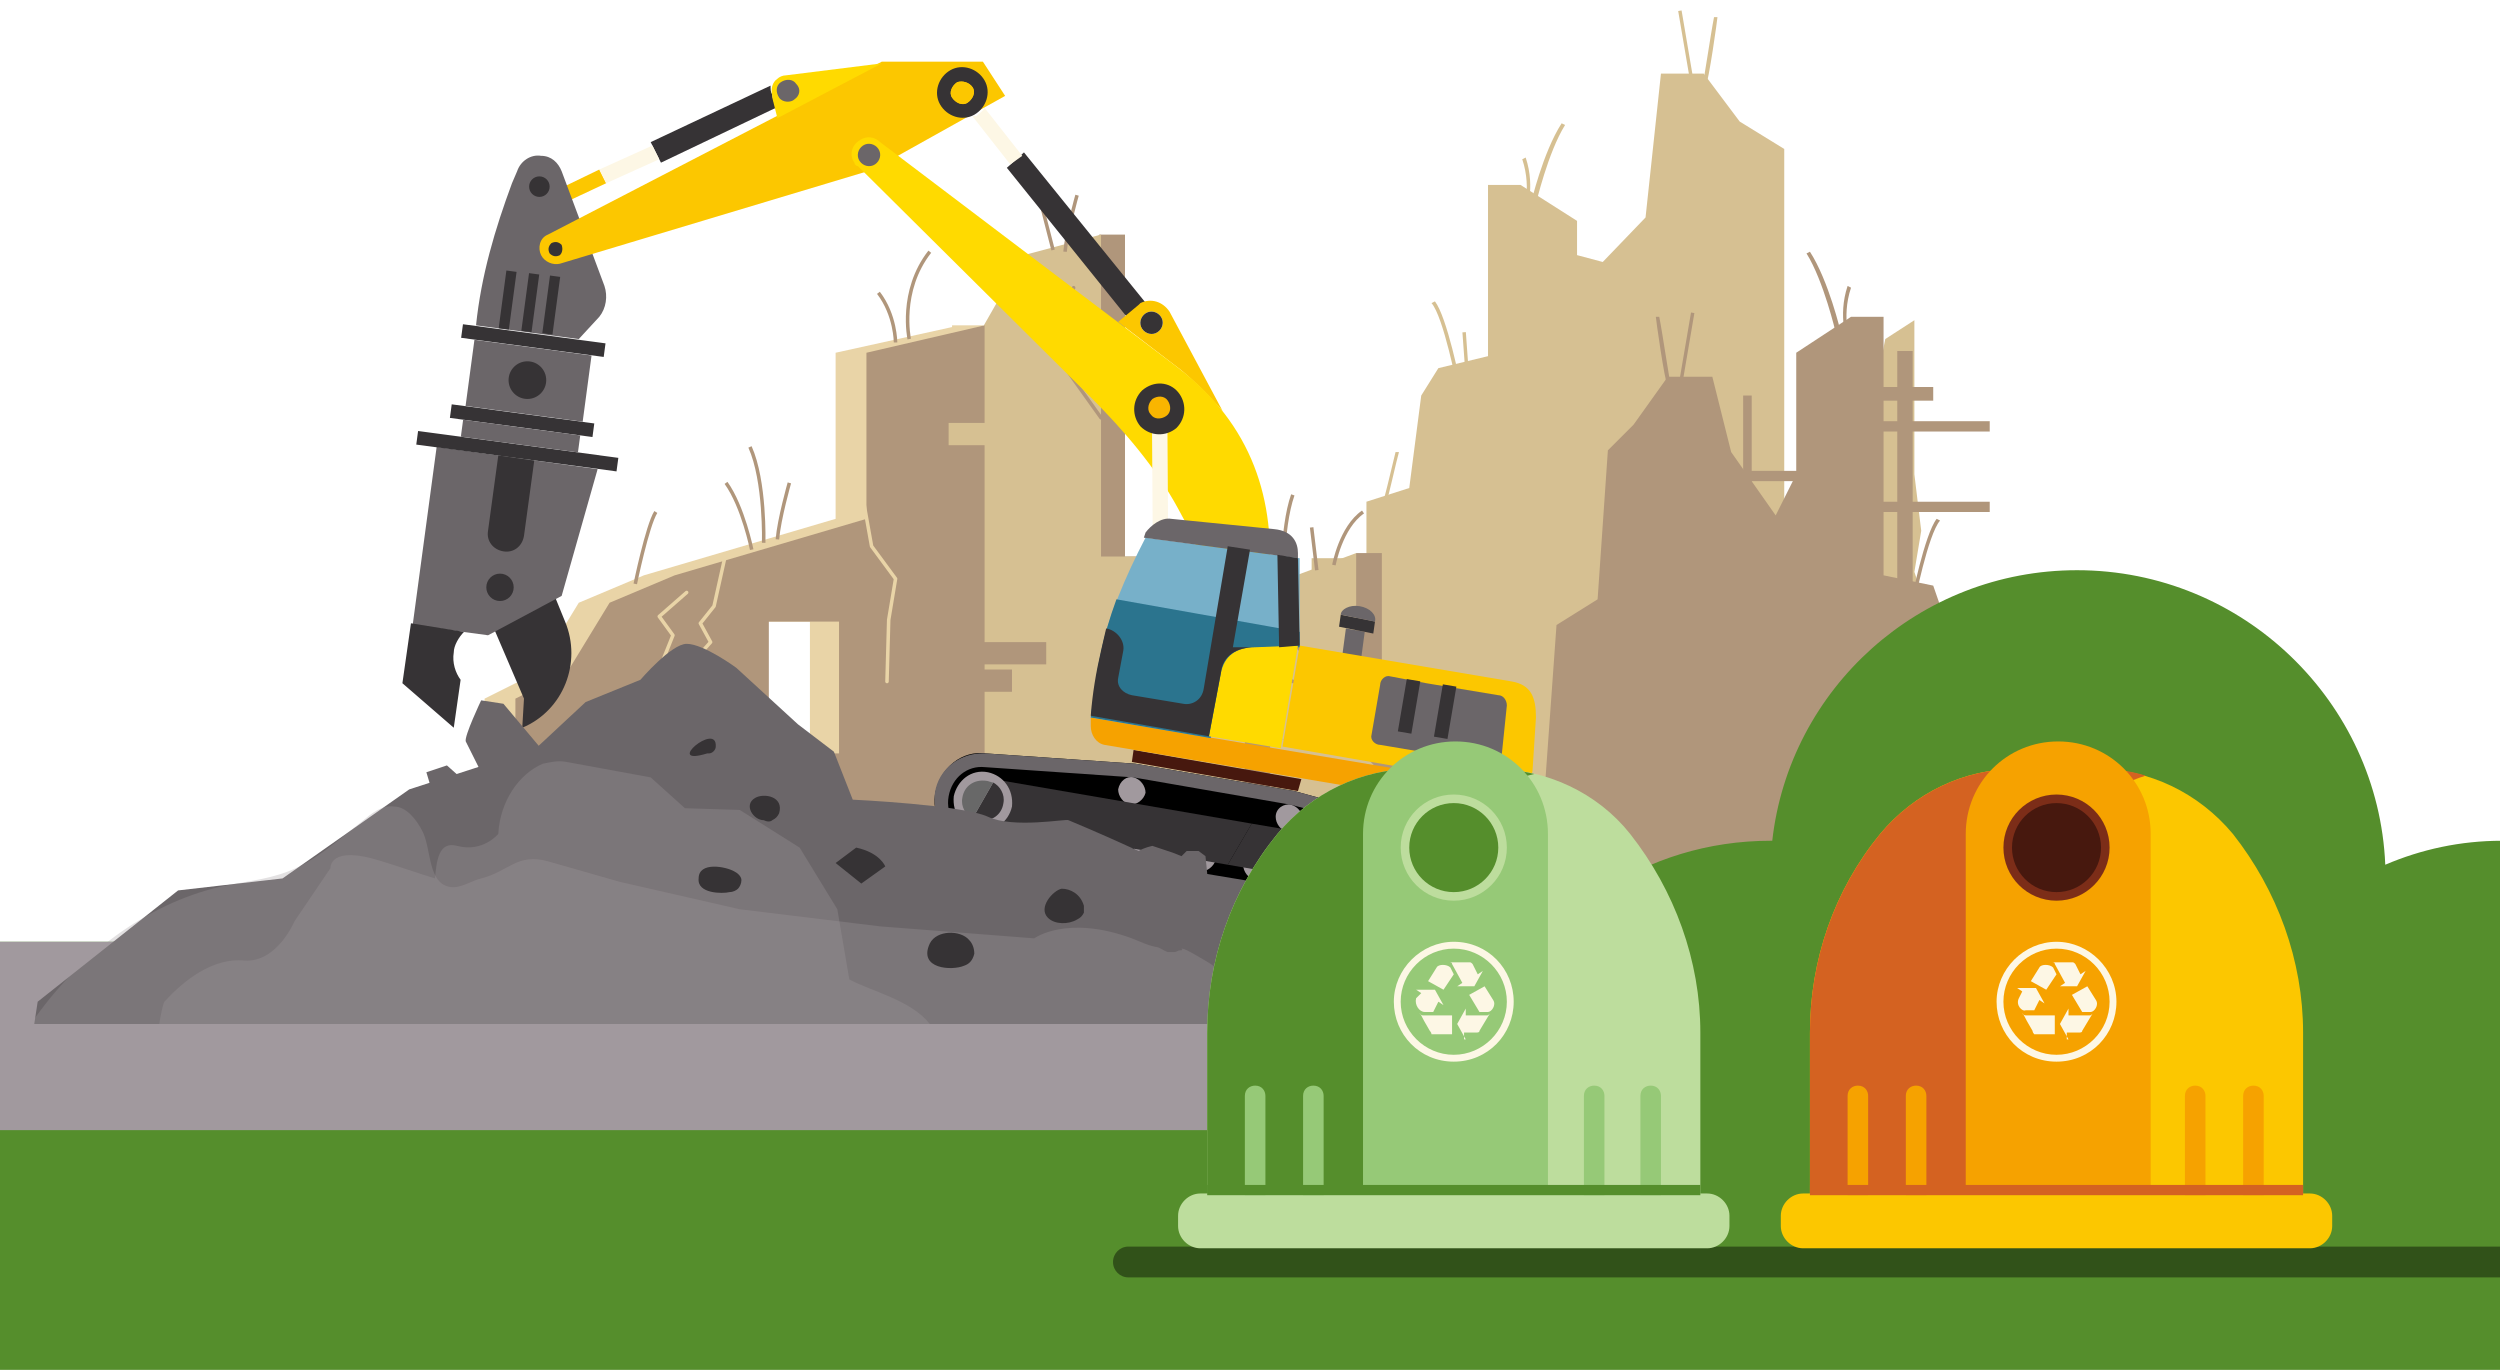 <?xml version="1.0" encoding="UTF-8"?>
<svg xmlns="http://www.w3.org/2000/svg" xml:space="preserve" x="0" y="0" version="1.1" width="146" height="80" viewBox="0 0 146 80">
  <style>
    .st0{fill:#d6c092}.st1{fill:#b0967b}.st2{fill:#e9d4a7}.st3{fill:none}.st4{stroke-linecap:round;stroke-linejoin:round}.st4,.st5,.st6{fill:none;stroke:#b0967b;stroke-width:.206;stroke-miterlimit:10}.st6{stroke:#e9d4a7;stroke-linecap:round;stroke-linejoin:round}.st8{fill:#558e2c}.st11{fill:#fcc700}.st11,.st12,.st13{fill-rule:evenodd;clip-rule:evenodd}.st12{fill:#363335}.st13{fill:#fdf7e5}.st14{fill:#363335}.st15{fill:#6b6669}.st15,.st16,.st18,.st19,.st23,.st24{fill-rule:evenodd;clip-rule:evenodd}.st16{fill:#ffda00}.st18{fill:#47180e}.st19{fill:#f6a200}.st23{fill:#a1999e}.st24{fill:#686868}.st25{fill:#6b6669}.st26{opacity:.3;fill:#a1999e}.st27{fill-rule:evenodd;clip-rule:evenodd;fill:#d46221}.st28{fill:#fdf7e5}.st30{fill:#bddd9d}.st30,.st31,.st32{fill-rule:evenodd;clip-rule:evenodd}.st31{fill:#558e2c}.st32{fill:#96c977}
  </style>
  <path d="m98.006.644.198-.034.772 4.535-.197.033zM99.6 5.1c.2-.4.7-4 .7-4.1h-.2c-.2 1-.6 3.8-.7 4.1h.2zm-9.9 6.8s.7-3 1.7-4.6l-.2-.1c-1.1 1.7-1.8 4.7-1.8 4.7h.3zm-.6.7c0-.1.6-1.6 0-3.4l-.2.1c.6 1.8 0 3.3 0 3.3h.2zm-4 10h.2c0-.2-.8-4.1-1.5-5l-.2.1c.7.8 1.5 4.9 1.5 4.9zm.305-3.19.2-.015.202 2.793-.2.014zM80.9 29.6c.1-.2.7-2.9.8-3.2h-.2c-.3 1.2-.7 3-.8 3.1l.2.1z" class="st0"></path>
  <path d="M76.6 34.8v-2.2h3.2v-3.3l2.5-.8.7-5.4 1-1.6 2.9-.7v-10h1.9l3.3 2.1v2l1.5.4 2.5-2.6.9-8.4h2.5l2.1 2.8 2.6 1.6V32l3.5 2.7.2-10.6.1-2.2 1.7-.1.4-2 1.7-1.1v9l.4 3.3-.4 2.4.8 2.4v20l2.6 5.3.7 9.5H74.2V36.9l2.4-2.1z" class="st0"></path>
  <path d="m118.2 52-.3-2.9V38.5s-1 .9-1.2 1c-.1.1.2 1.6.2 1.6l-.9.8-.2 1.3-.4 3.4-.6 4.4v5.1l-2.6 2.3 1.3 12.6h5.4V56l-.9-1.5V52z" class="st0"></path>
  <path d="M120.3 47.5v-2.2h-3.1v-3.9l-3.4.5v-5.1l-.9-2.6-2.9-.6V18.5h-1.9l-3.2 2.1v7.1l-1.2 2.4-2.6-3.7L100 22h-2.6l-2 2.8-1.5 1.5-.6 8.7-2.4 1.5-1.6 22.3-7.6 8.5-.7 3.6h41.7V49.5z" class="st1"></path>
  <path d="m97.982 22.784.773-4.535.197.034-.772 4.535zM97.4 22.6c-.2-.4-.7-4-.7-4.1h.2c.2 1 .6 3.8.7 4.1h-.2zm9.8-3.2s-.7-3-1.7-4.6l.2-.1c1.1 1.7 1.8 4.7 1.8 4.7h-.3zm.7.7c0-.1-.6-1.6 0-3.4l.2.1c-.6 1.8 0 3.3 0 3.3h-.2zm3.9 15.2h-.2c0-.2.8-4.1 1.5-5l.2.1c-.7.8-1.5 4.8-1.5 4.9zm-.6-.5.2-2.8m4.7 10.3c-.1-.2-.7-2.9-.8-3.2h.2c.3 1.2.7 3 .8 3.1l-.2.1zm-8.4-17.7h8.5v.6h-8.5zm-8.9 2.9h8.5v.6h-8.5zm8.9 1.8h8.5v.6h-8.5zm-.4-6.7h5.6v.8h-5.6z" class="st1"></path>
  <path d="M110.8 20.5h.9v16h-.9zm-9 2.6h.5v16h-.5zM85.7 64.2 87 52.7l1.6-2.5 2.7-1.8v9.5zm-5.5-7.1v-1.5l-3-1.3v-2.7l-.9-.8h-.8l-1.1.2v4.1h-2.7v-2h-1l-2.3 2h-.7L65.4 59H81v-1.4z" class="st1"></path>
  <path d="M79.2 57.1v-1.5l-3-1.3v-2.7l-.7-.8-1.7.3-.4.1v3.9h-2.7v-2l-2.3 2h-.7L65.4 59H80v-1.4z" class="st2"></path>
  <path d="m91 59-.2.5-2.4.7v-5.6l-1.2-.6v-2.3l-4.6-2v-4.1l-1.9-2V32.3h-1.5l-.2.6-5.4 2v4h-.9l-3.6-3.1v-3.3h-3.4V13.7h-1.5l-.3.5-2.8.8-2.4 4.2v53h33.6V59H91zm-12.7-8.1h-4.1v-7.7h4.1v7.7z" class="st1"></path>
  <path d="m91 59-4.1 1.2v-5.6l-1.2-.6v-2.3l-4.6-2v-4.1l-1.9-2V32.3l-7 2.6v4h-.9l-3.6-3.1v-3.3h-3.4V13.7l-4.5 1.2-2.4 4.2v53C73.6 72 91 72 91 72V59zm-14.2-8.1h-4.1v-7.7h4.1v7.7z" class="st0"></path>
  <path d="M72.7 43.2h4.1v7.7h-4.1z" class="st3"></path>
  <path d="m57.4 48 1.8 1.2 1.9.9.7 2.3 3.8 2" class="st4"></path>
  <path d="m62.9 53 1.2-.9h1.3m13.3 13 .4-2.7 3.7.2 4.1-2.4" class="st4"></path>
  <path d="m87.3 62.7-1.8.5-1.5-1.3m-9.1-25.1 1.9 2.1.2 1.6 2.2 1" class="st4"></path>
  <path d="m74.2 39.1 1.3.7h1.4M60.7 15.7v2.1l.8 1.3.8 2.5 2 2.8m-1.6-7.6-.9 3.2" class="st4"></path>
  <path d="M77.9 33s.4-2.2 1.7-3.1m-2.7 3.4-.3-2.5m-1.7 3.7s-.1-3.6.6-5.6m-14-14.3-.9-3.5m1.6 3.6c.1-1.2.7-3.3.7-3.3" class="st5"></path>
  <path d="M67.1 62.6h3.7v1.3h-3.7zM57.4 68h3.7v1.3h-3.7zm4 0h3.7v1.3h-3.7zm-2-1.6h3.7v1.3h-3.7zm-2-28.9h3.7v1.3h-3.7zM68.3 61H72v1.3h-3.7zM55.4 39.1h3.7v1.3h-3.7z" class="st1"></path>
  <path d="m55.6 19.1-6.8 1.5v9.7l-11.2 3.3-3.8 1.6-2.5 4.1-3 1.5V72h29.1V19h-1.8zM47.3 44h-4.1v-7.7h4.1V44z" class="st2"></path>
  <path d="M50.6 20.6v9.7l-11.2 3.3-3.8 1.6-2.5 4.1-3 1.5V72h27.4V19l-6.9 1.6zM49 44h-4.1v-7.7H49V44z" class="st1"></path>
  <path d="M44.9 36.4H49v7.7h-4.1z" class="st3"></path>
  <path d="M31.8 56.4h3.7v1.3h-3.7zm4.1 0h3.7v1.3h-3.7zm-2.1-1.6h3.7v1.3h-3.7zm15.4 13.6h3.7v1.3h-3.7zm-2-1.6h3.7v1.3h-3.7zm8.2-42.1h3.7V26h-3.7z" class="st0"></path>
  <path d="M43.9 32.1s-.5-2.5-1.5-3.9m-5.3 5.9s.7-3.4 1.2-4.2m14-9.9s0-1.6-1-2.9m1.8 2.7s-.6-2.8 1.2-5.1m-8.9 16.8c.1-1.2.7-3.3.7-3.3m-1.5 3.5s.1-3.6-.8-5.6" class="st5"></path>
  <path d="m50.4 29.1.5 2.8 1.4 1.9-.4 2.4-.1 3.6m-11.7-5.2L38.5 36l.8 1.1-.8 2 1 4.1" class="st6"></path>
  <path d="m42.3 32.7-.6 2.7-.8 1 .6 1.1-2.7 3" class="st6"></path>
  <path fill="none" stroke="#d6c092" stroke-linecap="round" stroke-linejoin="round" stroke-miterlimit="10" stroke-width=".206" d="m53.9 57.8-.7 2.5 1.2 1v3.1l3 2"></path>
  <path d="M-2 55h160v30H-2z" class="st8"></path>
  <path fill="#a1999e" d="M-2 55h140v11H-2z"></path>
  <path fill="#315219" d="M148 74.6H65.9c-.5 0-.9-.4-.9-.9s.4-.9.9-.9H148v1.8z"></path>
  <path d="M148 49.2c-.6-.1-1.3-.1-1.9-.1-2.4 0-4.7.5-6.8 1.4-.4-9.5-8.3-17.2-18-17.2-9.2 0-16.8 6.9-17.8 15.8h-.1c-7.3 0-13.5 4.3-16.4 10.6h-.4c-4.1 0-7.4 3.3-7.4 7.4h60.3L148 55v-5.8z" class="st8"></path>
  <path d="m31.9 11.4.3.8 3.2-1.5-.4-.8z" class="st11"></path>
  <path d="m45 5-7 3.3.6 1.2 6.7-3.2-.2-.7v-.1c-.1-.1-.1-.3-.1-.5z" class="st12"></path>
  <path d="m35 9.9.4.8 3.1-1.4-.4-.8z" class="st13"></path>
  <path d="m28.2 35.2 2.4 5.6-.1 1.7c2.4-1 3.5-3.8 2.5-6.2l-1.1-2.7-3.7 1.6z" class="st14"></path>
  <path d="m24.1 36.5 4.4.6 4.3-2.3 2.1-7.4-9.4-1.3z" class="st15"></path>
  <path d="M36.004 27.53 24.31 25.964l.106-.793 11.695 1.568z" class="st14"></path>
  <path d="m29.1 26.6 2.1.3-.6 4.4c-.1.6-.6 1-1.2.9-.6-.1-1-.6-.9-1.2l.6-4.4zm5.5-1.078-8.326-1.116.106-.793 8.326 1.116zm.656-4.677-8.326-1.117.107-.792 8.325 1.116z" class="st14"></path>
  <path d="m33.752 26.42-6.838-.917.133-.992 6.838.918zm.276-1.793-6.839-.917.518-3.866 6.839.917z" class="st15"></path>
  <circle cx="30.8" cy="22.2" r="1.1" class="st12"></circle>
  <circle cx="29.2" cy="34.3" r=".8" class="st12"></circle>
  <path d="M27.1 36.9c-.3.3-.6.8-.6 1.2-.1.6.1 1.2.4 1.6l-.4 2.8-3-2.6.5-3.5 3.1.5z" class="st14"></path>
  <path d="M35.3 16.7 32.8 10c-.2-.5-.6-.9-1.2-.9-.6-.1-1.2.3-1.4.9l-.3.7c-1 2.7-1.8 5.4-2.1 8.3l6 .8 1.2-1.3c.4-.5.5-1.2.3-1.8z" class="st15"></path>
  <circle cx="31.5" cy="10.9" r=".6" class="st12"></circle>
  <path d="m32.263 19.54-.594-.079.451-3.37.595.08zm-1.223-.139-.595-.08.451-3.37.595.08zm-1.324-.153-.594-.08.451-3.37.595.08z" class="st14"></path>
  <path d="m58.8 9.8 7 8.7 1.2-.7-7.2-8.9-1 .9z" class="st12"></path>
  <path d="M57.4 3.6h-5.9L32 13.7c-.5.2-.6.8-.4 1.2.2.4.7.6 1.1.5L51 9.9l7.7-4.3-1.3-2z" class="st11"></path>
  <path d="M45.1 5.7v-.1c-.1-.4 0-.8.3-1 .1-.1.3-.2.5-.2l5.6-.7-6.1 3.2-.3-1.2z" class="st16"></path>
  <path d="M46.4 5.8c-.2.2-.7.2-.9-.1-.2-.3-.2-.7.1-.9.3-.2.7-.2.9.1.3.3.2.7-.1.9z" class="st15"></path>
  <path d="m68.3 18.2 3.1 5.8s-1.6-1.8-2.7-2.6l-3.4-2.6 1.2-1 .1-.1c.6-.3 1.3-.1 1.7.5zm-.5.3c.2.3.1.7-.2.9-.3.2-.7.1-.9-.2-.2-.3-.1-.7.2-.9.3-.2.7-.1.9.2z" class="st11"></path>
  <path d="M67.8 18.5c.2.3.1.7-.2.9-.3.2-.7.1-.9-.2-.2-.3-.1-.7.2-.9.3-.2.7-.1.9.2z" class="st12"></path>
  <path d="M56.8 6.8 59 9.6l.7-.5-2.2-2.8c-.1.2-.3.3-.5.5-.1-.1-.2 0-.2 0z" class="st13"></path>
  <path d="M56.9 6.7c-.7.4-1.6.1-2-.6-.4-.7-.1-1.6.6-2 .7-.4 1.6-.1 2 .6.4.7.1 1.6-.6 2zm-.1-1.6c.2.3 0 .7-.3.9-.3.2-.7 0-.9-.3-.2-.3 0-.7.3-.9.3-.1.7 0 .9.3z" class="st12"></path>
  <path d="M56.8 5.1c.2.3 0 .7-.3.9-.3.2-.7 0-.9-.3-.2-.3 0-.7.3-.9.3-.1.7 0 .9.3z" class="st11"></path>
  <path d="M74.1 34c.4-4.7-.9-9.2-5.4-12.6L51.4 8.3c-.3-.3-.8-.4-1.2-.1-.5.3-.6.9-.3 1.3 0 .1.1.2.2.2l13.6 13.5c1.9 1.9 3.8 4.1 5.1 6.5l.7 1.3c.4 1 .8 2 1 3.1h.2l3.4 1.3V34z" class="st16"></path>
  <path d="M51.1 9.6c-.3.2-.7.1-.9-.2-.2-.3-.1-.7.2-.9.3-.2.7-.1.9.2.2.3.1.7-.2.9z" class="st15"></path>
  <path d="M32.7 14.9c-.2.1-.4.1-.6-.1-.1-.2-.1-.4.1-.6.2-.1.4-.1.6.1.1.3 0 .5-.1.6zm34.39 17.105 1.2-.008.023 3.4-1.2.008z" class="st12"></path>
  <path d="m67.279 25.203.9-.005.045 6.8-.9.005z" class="st13"></path>
  <path d="M68.8 22.9c.5.6.5 1.5-.1 2.1-.6.5-1.5.5-2.1-.1-.5-.6-.5-1.5.1-2.1.7-.6 1.6-.5 2.1.1z" class="st12"></path>
  <path fill="#f9b500" fill-rule="evenodd" d="M68.2 23.4c.2.3.2.7-.1.9-.3.2-.7.2-.9-.1-.2-.2-.2-.6.1-.9.3-.2.7-.2.9.1z" clip-rule="evenodd"></path>
  <path d="m78.6 36.7 1.1.2-.2 1.5-1.1-.2.2-1.5z" class="st15"></path>
  <path d="m78.2 36.6.1-.7 2 .4-.1.7-2-.4z" class="st12"></path>
  <path d="M80.3 36.3c.1-.4-.3-.8-.9-.9-.6-.1-1.1.2-1.1.5l2 .4z" class="st15"></path>
  <path d="m66.1 44.5 9.7 1.7.2-.7-9.8-1.7-.1.7z" class="st18"></path>
  <path d="m89.3 46.2-.1.5c-.1.5-.6.9-1.1.8l-23.6-4c-.5-.1-.8-.6-.8-1.1v-.5l25.6 4.3z" class="st19"></path>
  <path d="m75.9 37.7 12.4 2.1c1.1.2 1.4.9 1.4 2.1l-.2 3.1-.2 1.1-14.4-2.5 1-5.9z" class="st11"></path>
  <path d="M88 41.2c0-.3-.2-.6-.5-.6l-4.2-.7-2.1-.4c-.3-.1-.6.2-.6.5l-.5 2.9c-.1.3.2.6.5.6l.6.1 5.9 1c.3.1.6-.1.6-.5l.3-2.9z" class="st15"></path>
  <path fill="#77b0c9" fill-rule="evenodd" d="M75.9 37.7v-5.1l-9-1.2c-1.2 2.3-2.2 4.7-2.6 6.7-.3 1.3-.4 2.5-.6 3.8l7 1.2.7-3.7c.2-1 .9-1.5 2-1.5l2.5-.2z" clip-rule="evenodd"></path>
  <path fill="#2b748e" d="M65.2 35c-.4 1.1-.7 2.1-.9 3.1-.3 1.3-.4 2.5-.6 3.8l7 1.2.7-3.7c.2-1 .9-1.5 2-1.5l2.5-.1v-.9L65.2 35z"></path>
  <path d="m74.8 43.7-4.2-.7.7-3.7c.2-1 .9-1.5 2-1.5l2.5-.1-1 6z" class="st16"></path>
  <path fill-rule="evenodd" d="M56.9 49.5zm.7-5.5 8.7.6 9.3 1.6 8.4 2.3c1.4.4 2.3 1.7 2 3.2-.3 1.5-1.7 2.6-3.2 2.3l-25.9-4.4c-1.5-.3-2.5-1.7-2.3-3.2.3-1.6 1.6-2.6 3-2.4z" clip-rule="evenodd"></path>
  <path d="M56.9 49.5c-1.5-.3-2.5-1.7-2.3-3.2.2-1.4 1.5-2.4 3-2.3l8.7.6 9.3 1.6 8.4 2.3c1.4.4 2.3 1.7 2 3.2-.3 1.5-1.7 2.6-3.2 2.3l-25.9-4.5zm26 3.6c1.1.2 2.1-.5 2.3-1.6.2-1-.5-2-1.4-2.3L75.4 47l-9.2-1.6-8.7-.6c-1-.1-1.9.6-2.1 1.7-.2 1.1.5 2.1 1.6 2.3l25.9 4.3z" class="st15"></path>
  <path d="M75.4 47c.4.1.7.5.7.9-.1.4-.5.7-.9.7-.4-.1-.7-.5-.7-.9 0-.5.5-.8.9-.7zm-9.2-1.6c.4.1.7.5.7.9-.1.4-.5.7-.9.7-.4-.1-.7-.5-.7-.9.1-.5.5-.8.9-.7zm-5.5 2.2c.4.1.7.5.7.9-.1.4-.5.7-.9.7-.4-.1-.7-.5-.7-.9s.4-.7.9-.7zm3.2.6c.4.1.7.5.7.9-.1.4-.5.7-.9.7-.4-.1-.7-.5-.7-.9 0-.5.4-.8.9-.7zm3.2.5c.4.1.7.5.7.9-.1.4-.5.7-.9.7-.4-.1-.7-.5-.7-.9s.4-.7.9-.7zm3.2.6c.4.1.7.5.7.9-.1.4-.5.7-.9.7-.4-.1-.7-.5-.7-.9 0-.5.4-.8.9-.7zm3.2.5c.4.1.7.5.7.9-.1.4-.5.7-.9.7-.4-.1-.7-.5-.7-.9 0-.5.4-.7.9-.7zm3.2.6c.4.1.7.5.7.9-.1.4-.5.7-.9.7-.4-.1-.7-.5-.7-.9 0-.5.4-.8.9-.7zm3.2.5c.4.1.7.5.7.9-.1.4-.5.7-.9.7-.4-.1-.7-.5-.7-.9 0-.5.4-.8.9-.7z" class="st23"></path>
  <path d="m68.4 30.3 6 .6c1.1.1 1.4.8 1.4 1.4v.3l-9-1.2.1-.3c.3-.4.9-.9 1.5-.8z" class="st15"></path>
  <path d="M63.7 41.8c.1-1.3.3-2.5.6-3.8.1-.4.2-.9.3-1.3.6.1 1.1.7 1 1.3l-.3 1.6c-.1.5.3.9.8 1l3 .5c.5.1 1.1-.2 1.2-.9l1.4-8.3 1.3.2-1 5.7h1.3c-1.1 0-1.9.5-2 1.5l-.7 3.7-6.9-1.2zm10.9-9.4 1.2.2.1 5.1-1.2.1-.1-5.4zm-2.9 18.1 1.4-2.4L58 45.5l-.4 2.6z" class="st12"></path>
  <path d="m71.7 50.5 11 1.9.4-2.6-10-1.7-1.4 2.4z" class="st12"></path>
  <path d="M57.7 45.1c.9.2 1.5 1 1.4 2-.2.9-1 1.5-2 1.4-.9-.2-1.5-1-1.4-2 .2-.9 1-1.6 2-1.4z" class="st23"></path>
  <path d="M58 45.7c.4.2.7.7.6 1.2-.1.7-.7 1.1-1.4 1-.1 0-.3-.1-.4-.1l1.2-2.1z" class="st12"></path>
  <path d="M57.6 45.6c.1 0 .3.1.4.1l-1.2 2.1c-.4-.2-.7-.7-.6-1.2.1-.7.7-1.1 1.4-1z" class="st24"></path>
  <path d="M83.6 49.5c.9.2 1.5 1 1.4 2-.2.9-1 1.5-2 1.4-.9-.2-1.5-1-1.4-2 .2-.9 1-1.6 2-1.4z" class="st23"></path>
  <path d="M83.9 50.1c.4.2.7.7.6 1.2-.1.7-.7 1.1-1.4 1-.1 0-.3-.1-.4-.1l1.2-2.1z" class="st12"></path>
  <path d="M83.5 50c.1 0 .3.1.4.1l-1.2 2.1c-.4-.2-.7-.7-.6-1.2.1-.7.7-1.1 1.4-1z" class="st24"></path>
  <path d="m82.156 39.657.788.134-.52 3.056-.79-.134zm2.107.308.789.134-.52 3.056-.79-.135z" class="st12"></path>
  <path d="m25.2 46.1-.3-1 1.2-.4.9.8z" class="st25"></path>
  <path d="m27.3 47.9.4-1.1.7.4.4 1.4-1.1.6z" class="st14"></path>
  <path d="M27.2 43.3c-.1-.3.9-2.4.9-2.4l1.3.2 2.1 2.5-.1 1.6-.5 1.2-2.1.1-1.6-3.2zm4.4 7.3.7 1.1-1.1 1.1-1 .1-.1-2.1z" class="st25"></path>
  <path d="m89.5 59.1-1.3-.1s-2.5-1.1-6-2.6v-.5l-.9-.5-.8-.4-.6-.2-.4.4c-1-.4-2-.9-3.1-1.3l-.5-.7-.7-.3-.7.2c-.6-.3-1.2-.5-1.8-.8l-.7-.9-.6.3c-.3-.1-.6-.3-.9-.4V51l-.1-1-.4-.3h-.7l-.3.3-.5-.2-1.2-.4s-.5.1-.8.3c-2.4-1.1-4.1-1.8-4.1-1.8-.1-.1-3.2.5-4.7-.2s-7.9-1-7.9-1l-1.1-2.8-2.1-1.6L43 39s-1.9-1.4-2.9-1.4c-.9 0-2.7 2.1-2.7 2.1L34.2 41l-2.9 2.7-7.4 2.4-7.4 5.2-6.1.7-8.2 6.5-.2 1.3h88.3l-.8-.7z" class="st25"></path>
  <path d="M68.9 55.5c-.1 0-.2.1-.3.1h-.4c-.3-.1-.5-.3-.7-.3-.5-.1-.9-.3-1.4-.5-3.8-1.4-5.7 0-5.7 0l-9-.7-8.2-1-7-1.6-4.2-1.2c-1.8-.5-2.3.6-3.9 1-.5.1-1.2.6-1.8.5-1.3-.2-1.1-2.1-1.6-3.2-.4-.8-1-1.5-1.7-1.5-.7-.1-1.3.4-1.9.9-1.4 1.1-2.7 2.3-4.3 2.9-1.3.5-2.7.6-4 .9-4.2 1-8.2 3.9-11 8h71.6l-.7-1.6c-.3-.8-1.1-1.3-1.7-1.7-.4-.3-.8-.5-1.3-.8-.2-.1-.5-.3-.7-.3.1.1 0 .1-.1.1z" class="st26"></path>
  <path d="M9.3 59.8h45c-1.1-1.4-3.4-1.9-4.7-2.6l-.7-4.1-2.2-3.6-3.5-2.2-3.2-.1-2-1.8-4.9-.9c-.5-.1-.9 0-1.4.1-1.4.6-2.5 2.2-2.6 4.1 0 0-.9 1.1-2.4.7-1.1-.3-1.2.9-1.3 1.9-1-.3-2.1-.7-3.1-1-3.1-1-3 .4-3 .4l-2.1 3.1s-1 2.4-2.9 2.3c-1.9-.2-3.6 1.2-4.7 2.4-.1.2-.2.7-.3 1.3z" class="st26"></path>
  <path d="M50 49.5c1.4.3 1.7 1.1 1.7 1.1l-1.4 1-1.5-1.2 1.2-.9zm13.3 3.4v.4c-.1.2-.2.3-.4.4-.5.3-1.3.3-1.7-.1-.6-.6.3-1.6.8-1.7.5 0 1.1.3 1.3 1zm-6.7 2c.2.2.3.5.3.8-.1.4-.3.6-.6.7-.7.3-2.7.2-2-1.3.4-.8 1.8-.8 2.3-.2zm-13.7-4c.2.1.4.3.4.5s-.1.4-.2.5c-.1.1-.3.2-.5.2-.4.1-1.9.1-1.8-.8 0-1 1.6-.7 2.1-.4zm-1.1-7.3c0 .2-.2.4-.4.4h-.1c-2.6.8.6-1.9.5-.4zm3.7 3.9c-.1.2-.2.3-.4.4-.1.1-.3.1-.5 0-.6 0-1.2-.9-.5-1.3.5-.3 1.7-.1 1.4.9z" class="st14"></path>
  <path d="M122.4 44.9h-4.6c-3.1 0-6 1.4-8 3.8-2.7 3.3-4.1 7.4-4.1 11.6v9.5h28.8v-9.5c0-4.2-1.5-8.3-4.1-11.6-2-2.4-4.9-3.8-8-3.8z" class="st11"></path>
  <path d="M120.3 48.7c1.3-1.6 3.1-2.8 5-3.4-.9-.3-1.9-.4-2.9-.4h-4.6c-3.1 0-6 1.4-8 3.8-2.7 3.3-4.1 7.4-4.1 11.6v9.5h10.5v-9.5c0-4.3 1.5-8.4 4.1-11.6z" class="st27"></path>
  <path d="M125.5 69.8h-10.7V48.7c0-3 2.4-5.4 5.4-5.4 3 0 5.4 2.4 5.4 5.4v21.1z" class="st19"></path>
  <path d="m120.8 60.7-.5-.9.5-.9v.4h1.2c.1 0 .1 0 .2-.1l-.6 1c0 .1-.1.1-.2.1h-.7v.4h.1zm-2.1-.5c-.6-1-.5-1-.6-1 0 0 .1.1.2.1h1.7v1.1h-1.2c-.1-.1-.1-.2-.1-.2zm-.8-1.9.2-.4-.3-.2h1.1l.5.9-.3-.2-.3.6h-.5c-.2.1-.6-.3-.4-.7zm3.7.8-.6-1 .9-.5.5.8c.2.3-.1.7-.3.7h-.5zm-2.1-1.3-.9-.5.5-.8c.1-.2.6-.2.8 0l.2.4-.6.9zm1.1-.4-.6-1.1c0-.1-.1-.1-.2-.1h1.2c.1 0 .1 0 .2.1l.3.6.3-.2-.5.9h-1l.3-.2z" class="st13"></path>
  <path d="M120.1 62c-2 0-3.5-1.6-3.5-3.5s1.6-3.5 3.5-3.5 3.5 1.6 3.5 3.5-1.5 3.5-3.5 3.5zm0-6.6c-1.7 0-3.1 1.4-3.1 3.1s1.4 3.1 3.1 3.1 3.1-1.4 3.1-3.1-1.4-3.1-3.1-3.1z" class="st28"></path>
  <circle cx="120.1" cy="49.5" r="3.1" fill="#7c2d18" fill-rule="evenodd" clip-rule="evenodd"></circle>
  <circle cx="120.1" cy="49.5" r="2.6" class="st18"></circle>
  <path d="M134.9 72.9h-29.6c-.7 0-1.3-.6-1.3-1.3V71c0-.7.6-1.3 1.3-1.3h29.6c.7 0 1.3.6 1.3 1.3v.6c0 .7-.6 1.3-1.3 1.3z" class="st11"></path>
  <path d="M128.9 69.8h-1.3V64c0-.4.3-.6.6-.6.4 0 .6.3.6.6v5.8zm3.4 0H131V64c0-.4.3-.6.6-.6.4 0 .6.3.6.6v5.8zm-23.1 0h-1.3V64c0-.4.3-.6.6-.6.4 0 .6.3.6.6v5.8zm3.4 0h-1.3V64c0-.4.3-.6.6-.6.4 0 .6.3.6.6v5.8z" class="st19"></path>
  <path d="M105.7 69.2h28.8v.6h-28.8z" class="st27"></path>
  <path d="M87.2 44.9h-4.6c-3.1 0-6 1.4-8 3.8-2.7 3.3-4.1 7.4-4.1 11.6v9.5h28.8v-9.5c0-4.2-1.5-8.3-4.1-11.6-1.9-2.4-4.9-3.8-8-3.8z" class="st30"></path>
  <path d="M84.1 48.7c1.4-1.8 3.4-3 5.5-3.5-.8-.2-1.6-.3-2.4-.3h-4.6c-3.1 0-6 1.4-8 3.8-2.7 3.3-4.1 7.4-4.1 11.6v9.5H80v-9.5c0-4.3 1.5-8.4 4.1-11.6z" class="st31"></path>
  <path d="M90.3 69.8H79.6V48.7c0-3 2.4-5.4 5.4-5.4 3 0 5.4 2.4 5.4 5.4v21.1z" class="st32"></path>
  <path d="m85.6 60.7-.5-.9.5-.9v.4h1.2c.1 0 .1 0 .2-.1l-.6 1c0 .1-.1.1-.2.1h-.7v.4h.1zm-2.1-.5c-.6-1-.5-1-.6-1 0 0 .1.1.2.1h1.7v1.1h-1.2c0-.1-.1-.2-.1-.2zm-.8-1.9.3-.3-.3-.2h1.1l.5.9-.3-.2-.3.6h-.5c-.3 0-.6-.4-.5-.8zm3.7.8-.6-1 .9-.5.5.8c.2.3-.1.7-.3.7h-.5zm-2.1-1.3-.9-.5.5-.8c.1-.2.6-.2.8 0l.2.4-.6.9zm1.1-.4-.6-1.1c0-.1-.1-.1-.2-.1h1.2c.1 0 .1 0 .2.1l.3.6.3-.2-.5.9h-1l.3-.2z" class="st13"></path>
  <path d="M84.9 62c-2 0-3.5-1.6-3.5-3.5S83 55 84.9 55c2 0 3.5 1.6 3.5 3.5S86.9 62 84.9 62zm0-6.6c-1.7 0-3.1 1.4-3.1 3.1s1.4 3.1 3.1 3.1c1.7 0 3.1-1.4 3.1-3.1s-1.4-3.1-3.1-3.1z" class="st28"></path>
  <circle cx="84.9" cy="49.5" r="3.1" class="st30"></circle>
  <circle cx="84.9" cy="49.5" r="2.6" class="st31"></circle>
  <path d="M99.7 72.9H70.1c-.7 0-1.3-.6-1.3-1.3V71c0-.7.6-1.3 1.3-1.3h29.6c.7 0 1.3.6 1.3 1.3v.6c0 .7-.6 1.3-1.3 1.3z" class="st30"></path>
  <path d="M93.8 69.8h-1.3V64c0-.4.3-.6.6-.6.4 0 .6.3.6.6v5.8zm3.3 0h-1.3V64c0-.4.3-.6.6-.6.4 0 .6.3.6.6v5.8zm-23.1 0h-1.3V64c0-.4.3-.6.6-.6.4 0 .6.3.6.6v5.8zm3.4 0h-1.3V64c0-.4.3-.6.6-.6.4 0 .6.3.6.6v5.8z" class="st32"></path>
  <path d="M70.5 69.2h28.8v.6H70.5z" class="st31"></path>
</svg>
